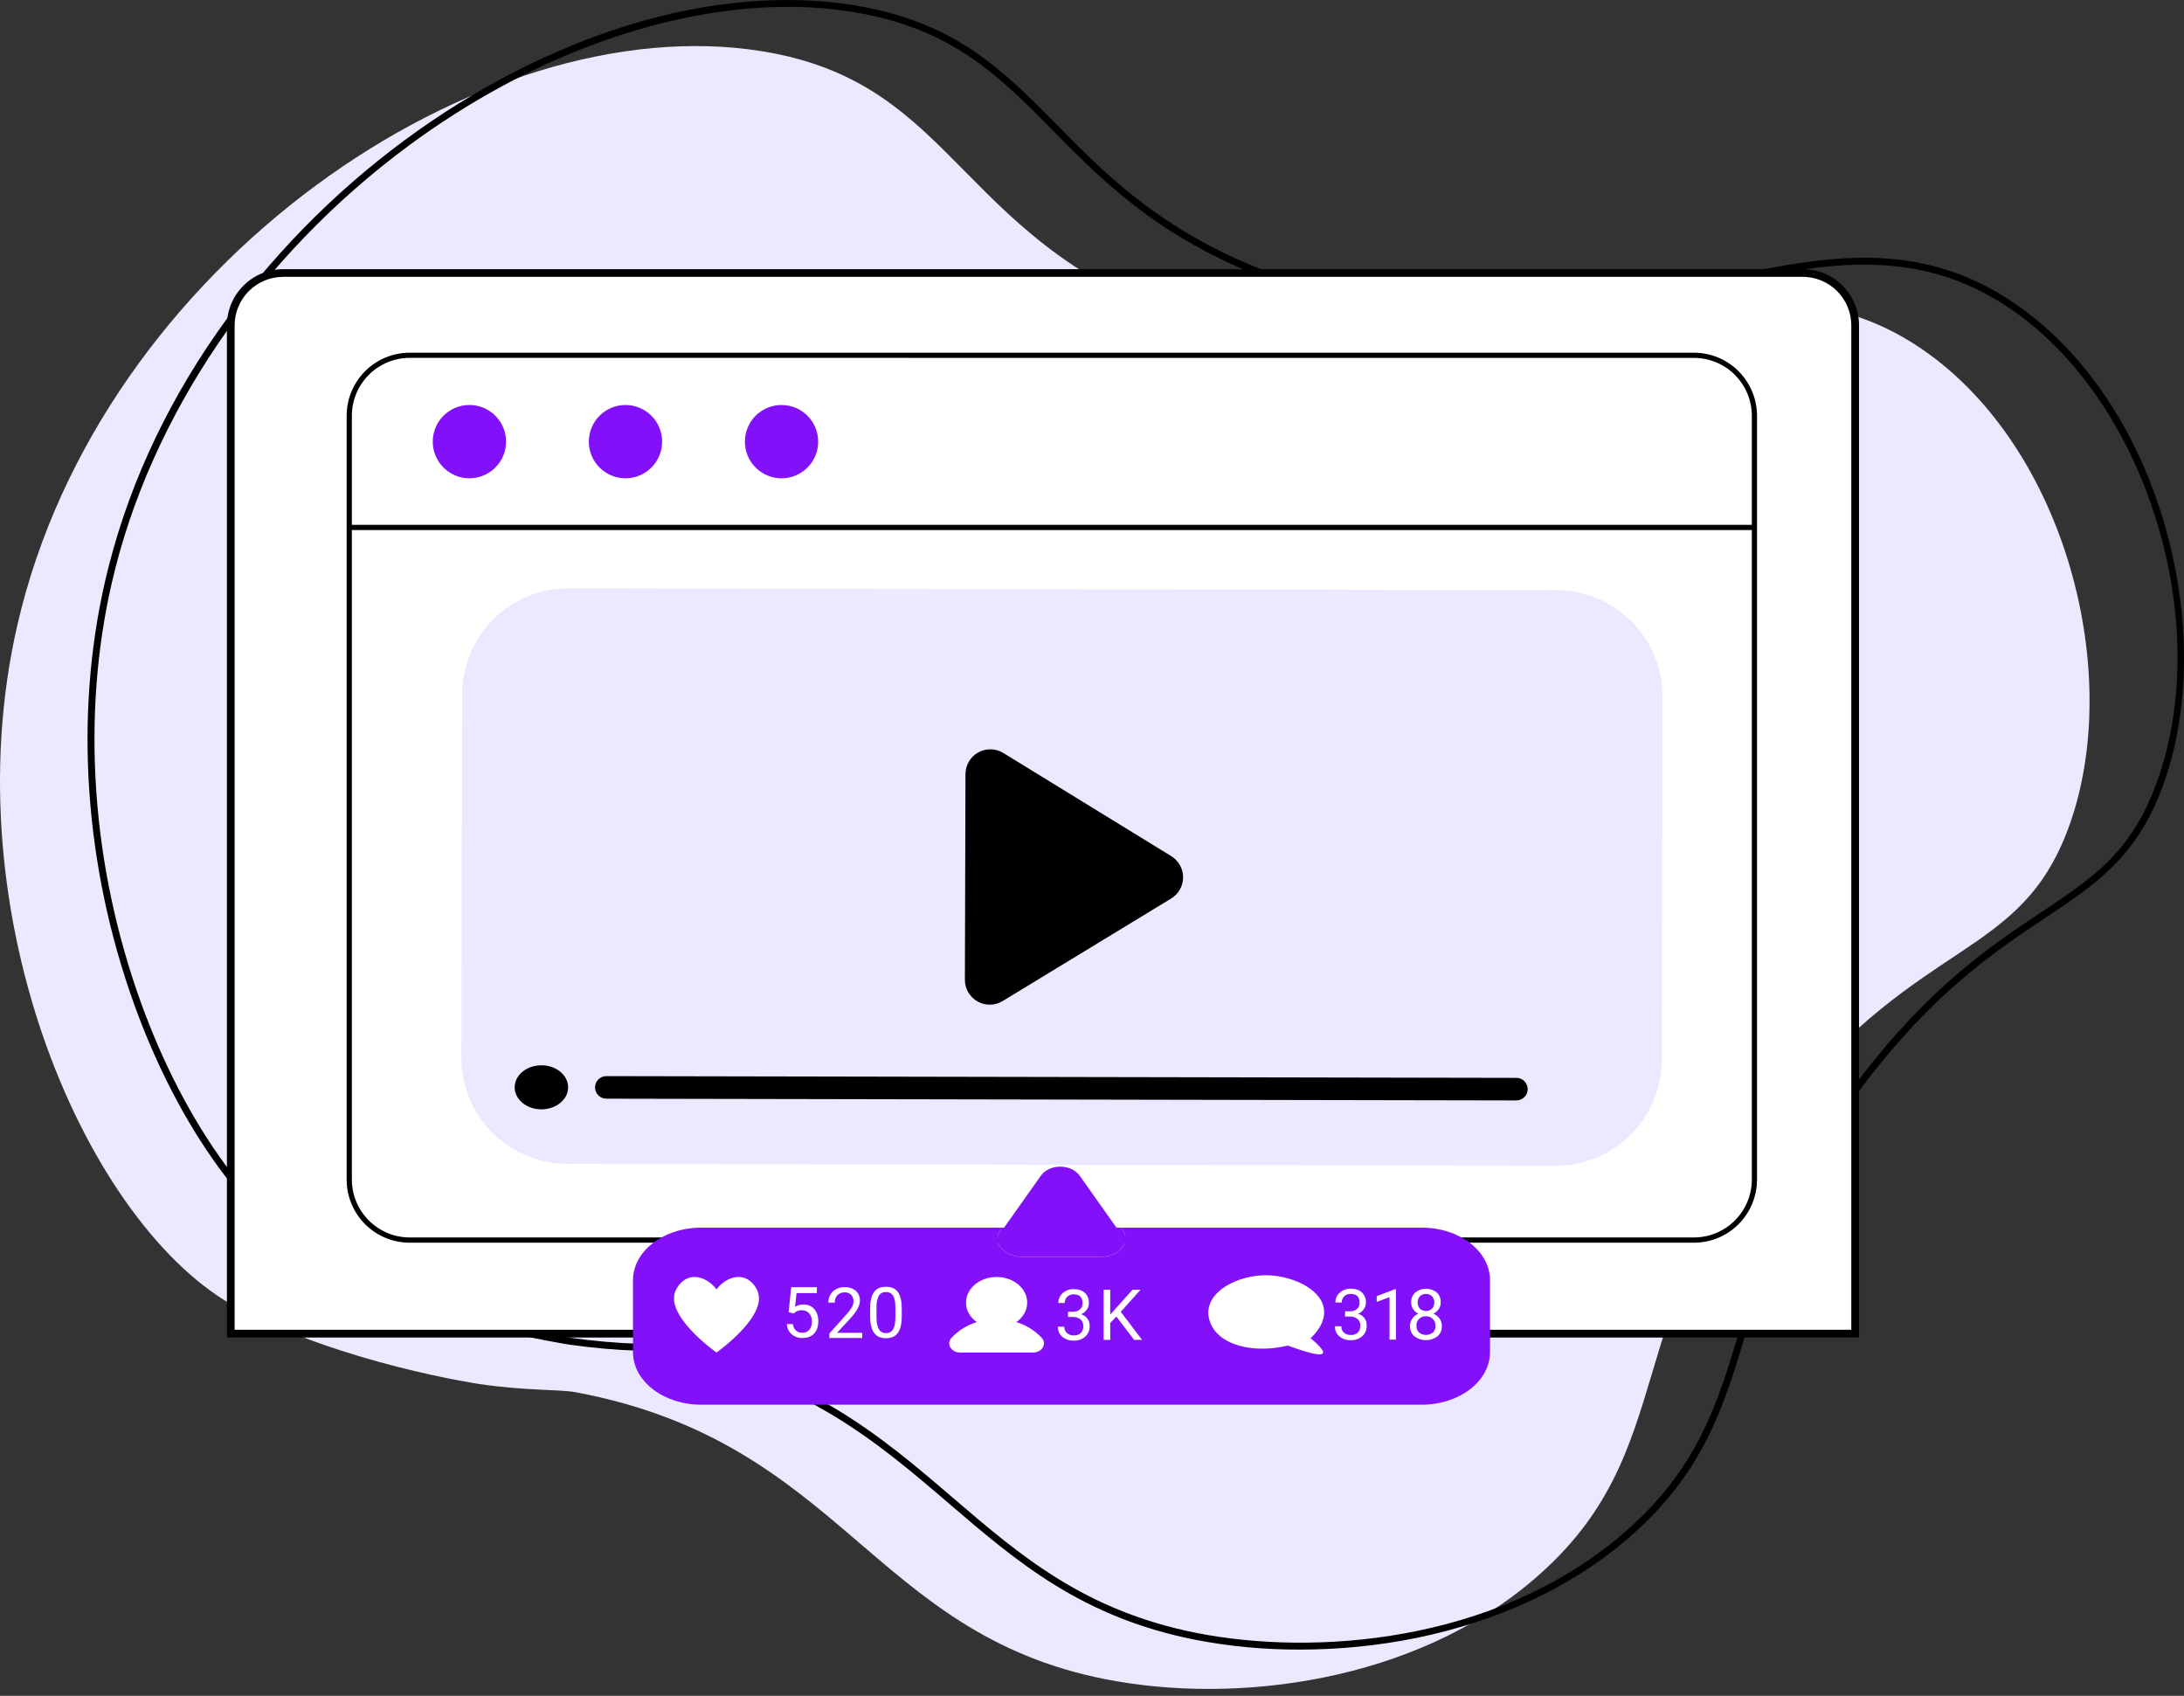 <svg width="304" height="236" viewBox="0 0 304 236" fill="none" xmlns="http://www.w3.org/2000/svg">
<rect x="0" y="0" width="304" height="236" fill="#333333" stroke="none"/>
<path d="M287.913 115.23C281.168 133.495 267.615 130.289 248.554 153.822C224.652 183.329 234.538 201.858 213.418 219.87C196.85 233.999 172.245 237.298 153.898 233.694C121.239 227.279 117.265 200.731 80.171 193.758C77.851 193.322 73.303 193.581 66.696 192.606C66.696 192.606 47.736 189.797 33.131 182.046C12.339 171.018 -6.901 127.587 2.411 87.007C13.948 36.732 67.024 0.799 106.09 7.135C134.122 11.676 132.778 34.378 167.914 45.727C213.694 60.511 240.106 29.774 267.561 48.607C287.633 62.377 295.73 94.061 287.913 115.23Z" fill="#EBE9FF"/>
<path d="M180.899 229.566C176.06 229.583 171.23 229.133 166.478 228.222C150.596 225.102 141.601 217.393 132.076 209.229C122.118 200.697 111.823 191.872 92.754 188.288C91.833 188.115 90.512 188.054 88.839 187.975C85.647 187.864 82.462 187.583 79.299 187.134C79.107 187.107 60.099 184.225 45.578 176.528C35.018 170.927 24.973 157.209 18.698 139.829C11.761 120.604 10.31 99.701 14.611 80.957C17.404 68.786 22.674 57.095 30.259 46.205C37.452 35.967 46.249 26.955 56.311 19.517C66.103 12.288 76.901 6.741 87.559 3.475C98.481 0.127 109.297 -0.825 118.835 0.72C132.945 3.007 139.571 9.725 147.251 17.507C154.726 25.081 163.199 33.667 180.728 39.329C203.495 46.683 221.39 42.73 237.176 39.239C252.962 35.749 266.603 32.736 280.498 42.271C290.083 48.845 297.479 59.783 301.323 73.069C304.992 85.741 304.886 99.014 301.029 109.457C297.402 119.28 291.746 123.045 284.584 127.81C278.313 131.982 270.509 137.176 261.592 148.183C249.827 162.708 246.29 174.562 243.16 185.02C239.944 195.795 237.166 205.101 226.387 214.294C218.627 220.912 208.493 225.639 197.081 227.961C191.754 229.033 186.333 229.571 180.899 229.566ZM109.667 0.955C92.808 0.955 73.702 7.849 56.879 20.277C35.946 35.743 20.879 57.936 15.551 81.162C11.291 99.725 12.731 120.441 19.605 139.493C25.796 156.654 35.675 170.179 46.027 175.67C60.391 183.288 79.243 186.147 79.435 186.176C82.566 186.621 85.719 186.899 88.88 187.007C90.59 187.086 91.94 187.149 92.927 187.334C112.25 190.966 122.645 199.875 132.696 208.49C142.123 216.569 151.026 224.199 166.658 227.271C182.786 230.439 207.955 228.75 225.775 213.553C236.335 204.544 239.077 195.363 242.25 184.734C245.397 174.189 248.97 162.239 260.849 147.569C269.858 136.446 277.73 131.209 284.054 127C291.35 122.148 296.611 118.642 300.13 109.111C308.327 86.916 298.9 56.047 279.957 43.05C266.406 33.752 252.958 36.724 237.385 40.17C228.085 42.225 218.058 44.44 206.734 44.44C198.69 44.44 189.994 43.323 180.43 40.236C162.678 34.501 154.127 25.836 146.566 18.173C139.005 10.51 132.479 3.898 118.678 1.661C115.7 1.185 112.689 0.948 109.673 0.955H109.667Z" fill="black"/>
<path d="M39.411 37.991H250.934C252.869 37.991 254.725 38.76 256.093 40.128C257.462 41.496 258.23 43.352 258.23 45.287V185.6H32.119V45.283C32.119 43.348 32.888 41.492 34.256 40.124C35.624 38.756 37.48 37.987 39.415 37.987L39.411 37.991Z" fill="white"/>
<path d="M258.766 186.137H31.585V45.287C31.588 43.212 32.413 41.222 33.881 39.755C35.348 38.287 37.338 37.462 39.413 37.459H250.938C253.013 37.462 255.003 38.287 256.47 39.755C257.938 41.222 258.763 43.212 258.766 45.287V186.137ZM32.658 185.057H257.691V45.281C257.689 43.491 256.977 41.774 255.711 40.508C254.445 39.242 252.729 38.529 250.938 38.527H39.413C37.622 38.529 35.906 39.241 34.64 40.507C33.373 41.773 32.661 43.489 32.658 45.279V185.057Z" fill="black"/>
<path d="M235.797 49.442H57.023C52.38 49.442 48.615 53.206 48.615 57.85V164.169C48.615 168.812 52.38 172.577 57.023 172.577H235.797C240.441 172.577 244.205 168.812 244.205 164.169V57.85C244.205 53.206 240.441 49.442 235.797 49.442Z" fill="white"/>
<path d="M235.795 172.941H57.021C54.696 172.939 52.467 172.014 50.822 170.37C49.178 168.726 48.253 166.496 48.251 164.171V57.853C48.253 55.528 49.178 53.299 50.822 51.654C52.467 50.01 54.696 49.085 57.021 49.083H235.795C238.12 49.086 240.349 50.011 241.993 51.655C243.638 53.299 244.563 55.528 244.566 57.853V164.173C244.563 166.498 243.638 168.727 241.993 170.37C240.349 172.014 238.12 172.939 235.795 172.941ZM57.025 49.801C54.892 49.806 52.848 50.655 51.34 52.163C49.832 53.671 48.983 55.715 48.978 57.848V164.165C48.983 166.297 49.832 168.341 51.34 169.849C52.847 171.357 54.891 172.207 57.023 172.212H235.797C237.929 172.207 239.973 171.358 241.481 169.851C242.989 168.343 243.839 166.299 243.844 164.167V57.852C243.839 55.719 242.989 53.676 241.482 52.169C239.974 50.661 237.931 49.812 235.799 49.807L57.025 49.801Z" fill="black"/>
<path d="M244.205 73.04H48.615V73.764H244.205V73.04Z" fill="black"/>
<path d="M65.34 66.562C68.158 66.562 70.442 64.278 70.442 61.461C70.442 58.644 68.158 56.36 65.34 56.36C62.523 56.36 60.239 58.644 60.239 61.461C60.239 64.278 62.523 66.562 65.34 66.562Z" fill="#8211FA"/>
<path d="M87.063 66.564C89.881 66.564 92.165 64.28 92.165 61.463C92.165 58.646 89.881 56.362 87.063 56.362C84.246 56.362 81.962 58.646 81.962 61.463C81.962 64.28 84.246 66.564 87.063 66.564Z" fill="#8211FA"/>
<path d="M108.786 66.564C111.603 66.564 113.887 64.28 113.887 61.463C113.887 58.646 111.603 56.362 108.786 56.362C105.969 56.362 103.685 58.646 103.685 61.463C103.685 64.28 105.969 66.564 108.786 66.564Z" fill="#8211FA"/>
<path d="M197.889 195.486H97.612C92.362 195.486 88.108 192.222 88.108 188.177V178.154C88.108 174.122 92.362 170.845 97.612 170.845H139.467L139.306 171.06C138.025 172.765 139.627 174.9 142.186 174.9H153.322C155.883 174.9 157.485 172.767 156.202 171.06L156.041 170.845H197.896C203.146 170.845 207.4 174.109 207.4 178.154V188.177C207.393 192.222 203.138 195.486 197.889 195.486Z" fill="#8211FA"/>
<path d="M144.866 163.637C146.074 161.932 149.09 161.932 150.302 163.637L155.403 170.845H139.765L144.866 163.637Z" fill="#8211FA"/>
<path d="M153.32 174.898H142.184C139.623 174.898 138.022 172.765 139.304 171.058L139.466 170.843H156.047L156.208 171.058C157.483 172.765 155.881 174.898 153.32 174.898Z" fill="#8211FA"/>
<path d="M105.413 179.588C105.326 179.396 104.666 177.979 103.208 177.745C102.014 177.553 100.645 178.221 99.731 179.435C98.817 178.221 97.448 177.553 96.254 177.745C94.797 177.979 94.142 179.406 94.05 179.588C92.478 182.985 99.315 187.929 99.731 188.228C100.148 187.929 106.985 182.985 105.413 179.588Z" fill="white"/>
<path d="M187.235 182.493H187.901C188.259 182.507 188.61 182.389 188.888 182.163C189.008 182.054 189.102 181.919 189.164 181.769C189.226 181.619 189.255 181.457 189.247 181.295C189.247 180.48 188.84 180.072 188.026 180.07C187.859 180.062 187.692 180.087 187.534 180.143C187.377 180.199 187.232 180.286 187.108 180.399C186.993 180.511 186.903 180.646 186.844 180.796C186.786 180.946 186.759 181.106 186.766 181.266H185.881C185.876 181.007 185.927 180.749 186.031 180.511C186.136 180.274 186.291 180.061 186.486 179.89C186.91 179.518 187.459 179.323 188.022 179.343C188.679 179.343 189.194 179.516 189.57 179.863C189.76 180.052 189.908 180.278 190.005 180.529C190.101 180.779 190.143 181.047 190.128 181.314C190.124 181.631 190.021 181.939 189.834 182.196C189.635 182.482 189.356 182.704 189.032 182.833C189.385 182.934 189.697 183.145 189.921 183.436C190.136 183.735 190.246 184.097 190.234 184.465C190.247 184.743 190.199 185.021 190.093 185.278C189.987 185.536 189.826 185.767 189.621 185.955C189.178 186.334 188.608 186.531 188.026 186.506C187.447 186.531 186.879 186.342 186.43 185.974C186.229 185.802 186.068 185.586 185.962 185.343C185.855 185.1 185.804 184.836 185.814 184.571H186.705C186.698 184.735 186.726 184.899 186.788 185.051C186.85 185.203 186.944 185.34 187.064 185.452C187.33 185.681 187.673 185.8 188.024 185.782C188.202 185.794 188.38 185.771 188.549 185.713C188.718 185.655 188.874 185.565 189.007 185.446C189.126 185.318 189.217 185.166 189.276 185.001C189.334 184.836 189.358 184.661 189.347 184.486C189.357 184.312 189.327 184.138 189.261 183.976C189.194 183.815 189.092 183.67 188.963 183.553C188.655 183.317 188.273 183.197 187.886 183.217H187.219L187.235 182.493Z" fill="white"/>
<path d="M120.016 186.199H115.448V185.562L117.862 182.874C118.143 182.571 118.391 182.24 118.601 181.885C118.734 181.644 118.804 181.373 118.804 181.098C118.817 180.767 118.699 180.444 118.474 180.201C118.361 180.084 118.223 179.992 118.071 179.931C117.919 179.871 117.756 179.844 117.593 179.852C117.404 179.841 117.216 179.87 117.039 179.936C116.862 180.002 116.701 180.104 116.566 180.236C116.438 180.377 116.34 180.542 116.277 180.722C116.214 180.902 116.188 181.092 116.199 181.282H115.314C115.302 180.993 115.352 180.706 115.458 180.437C115.565 180.169 115.727 179.926 115.934 179.725C116.387 179.315 116.983 179.102 117.593 179.132C118.151 179.101 118.7 179.284 119.129 179.642C119.316 179.813 119.464 180.024 119.562 180.258C119.659 180.493 119.704 180.746 119.693 181C119.693 181.684 119.256 182.502 118.382 183.451L116.514 185.477H120.014L120.016 186.199Z" fill="white"/>
<path d="M125.519 183.177C125.519 184.215 125.341 184.983 124.987 185.481C124.632 185.979 124.078 186.231 123.324 186.237C122.582 186.237 122.031 185.991 121.673 185.498C121.315 185.005 121.13 184.269 121.118 183.288V182.106C121.118 181.082 121.295 180.32 121.648 179.821C122.001 179.322 122.557 179.073 123.315 179.074C124.066 179.074 124.618 179.314 124.972 179.794C125.325 180.274 125.507 181.016 125.519 182.019V183.177ZM124.632 181.965C124.632 181.217 124.527 180.67 124.317 180.326C124.212 180.157 124.064 180.02 123.887 179.929C123.711 179.839 123.513 179.798 123.315 179.811C123.118 179.798 122.922 179.838 122.747 179.929C122.573 180.019 122.426 180.156 122.324 180.324C122.117 180.666 122.009 181.19 122.003 181.9V183.317C122.003 184.07 122.113 184.626 122.332 184.986C122.432 185.158 122.577 185.3 122.752 185.395C122.927 185.49 123.125 185.535 123.324 185.525C123.518 185.536 123.71 185.494 123.882 185.405C124.054 185.315 124.198 185.181 124.3 185.016C124.511 184.678 124.622 184.145 124.632 183.417V181.965Z" fill="white"/>
<path d="M148.676 182.553H149.34C149.698 182.568 150.05 182.451 150.327 182.223C150.447 182.114 150.541 181.98 150.603 181.83C150.665 181.68 150.694 181.519 150.686 181.357C150.686 180.539 150.279 180.13 149.465 180.13C149.298 180.121 149.131 180.146 148.974 180.202C148.817 180.259 148.672 180.346 148.549 180.458C148.434 180.571 148.344 180.707 148.285 180.857C148.226 181.006 148.199 181.167 148.205 181.328H147.32C147.314 181.068 147.365 180.81 147.47 180.573C147.574 180.335 147.73 180.123 147.925 179.951C148.348 179.579 148.898 179.382 149.461 179.402C150.12 179.402 150.634 179.577 151.008 179.924C151.2 180.113 151.349 180.34 151.445 180.59C151.542 180.84 151.584 181.108 151.569 181.376C151.564 181.693 151.461 182.001 151.273 182.257C151.075 182.544 150.795 182.765 150.471 182.893C150.825 182.993 151.137 183.205 151.36 183.498C151.575 183.797 151.685 184.159 151.673 184.527C151.686 184.804 151.638 185.082 151.532 185.339C151.426 185.596 151.265 185.827 151.06 186.015C150.619 186.395 150.049 186.592 149.467 186.566C148.887 186.591 148.318 186.402 147.869 186.034C147.668 185.862 147.507 185.646 147.401 185.404C147.294 185.161 147.243 184.897 147.253 184.632H148.144C148.137 184.796 148.165 184.959 148.227 185.111C148.289 185.263 148.383 185.4 148.503 185.512C148.768 185.742 149.112 185.86 149.463 185.844C149.641 185.856 149.819 185.832 149.987 185.774C150.156 185.717 150.311 185.626 150.444 185.508C150.563 185.379 150.654 185.228 150.713 185.063C150.771 184.898 150.795 184.722 150.784 184.548C150.794 184.373 150.764 184.199 150.698 184.037C150.631 183.875 150.529 183.73 150.4 183.613C150.092 183.376 149.71 183.257 149.323 183.279H148.658L148.676 182.553Z" fill="white"/>
<path d="M145.003 186.185C144.041 185.155 142.823 184.399 141.474 183.993C142.394 183.34 142.979 182.365 142.979 181.276C142.979 179.308 141.073 177.713 138.722 177.713C136.372 177.713 134.464 179.308 134.464 181.276C134.464 182.365 135.04 183.338 135.967 183.991C134.613 184.397 133.393 185.157 132.431 186.193C131.676 187.026 132.394 188.225 133.644 188.225H143.793C145.051 188.225 145.761 187.023 145.003 186.185Z" fill="white"/>
<path d="M155.392 183.229L154.539 184.114V186.462H153.62V179.49H154.539V182.946L157.638 179.49H158.75L156.004 182.562L158.965 186.462H157.863L155.392 183.229Z" fill="white"/>
<path d="M184.288 182.186C184.553 184.127 182.98 185.715 182.421 186.232C183.773 187.357 184.341 188.061 184.126 188.344C183.845 188.708 182.221 188.346 179.253 187.257C174.897 188.297 170.794 187.395 169.078 185.17C168.911 184.953 167.885 183.574 168.281 181.887C168.922 179.153 172.85 177.498 176.08 177.471C179.53 177.438 183.886 179.233 184.288 182.186Z" fill="white"/>
<path d="M194.306 186.427H193.415V180.522L191.63 181.178V180.374L194.168 179.414H194.306V186.427Z" fill="white"/>
<path d="M200.537 181.257C200.541 181.587 200.446 181.911 200.262 182.186C200.074 182.461 199.817 182.68 199.517 182.824C199.864 182.966 200.163 183.203 200.381 183.507C200.593 183.805 200.704 184.163 200.7 184.529C200.712 184.799 200.663 185.068 200.557 185.318C200.452 185.567 200.292 185.789 200.089 185.969C199.626 186.318 199.061 186.507 198.48 186.507C197.9 186.507 197.335 186.318 196.871 185.969C196.671 185.788 196.512 185.566 196.407 185.317C196.302 185.069 196.254 184.8 196.265 184.53C196.261 184.166 196.369 183.81 196.574 183.509C196.786 183.201 197.084 182.962 197.43 182.82C197.133 182.678 196.879 182.458 196.697 182.184C196.517 181.909 196.423 181.587 196.428 181.259C196.416 180.998 196.462 180.738 196.562 180.496C196.661 180.255 196.812 180.038 197.004 179.861C197.428 179.527 197.952 179.345 198.492 179.345C199.032 179.345 199.556 179.527 199.98 179.861C200.168 180.04 200.315 180.257 200.411 180.498C200.507 180.739 200.55 180.998 200.537 181.257ZM199.815 184.509C199.822 184.332 199.793 184.156 199.728 183.991C199.664 183.825 199.567 183.675 199.442 183.549C199.315 183.427 199.165 183.331 199 183.267C198.835 183.204 198.659 183.175 198.482 183.181C198.306 183.17 198.129 183.197 197.964 183.26C197.799 183.322 197.649 183.42 197.524 183.545C197.399 183.67 197.302 183.82 197.239 183.985C197.177 184.15 197.15 184.327 197.161 184.504C197.152 184.675 197.178 184.846 197.239 185.007C197.299 185.168 197.393 185.314 197.513 185.437C197.791 185.657 198.136 185.777 198.491 185.777C198.846 185.777 199.191 185.657 199.469 185.437C199.589 185.315 199.682 185.17 199.743 185.01C199.804 184.85 199.831 184.68 199.822 184.509H199.815ZM198.482 180.07C198.327 180.064 198.172 180.09 198.027 180.145C197.882 180.201 197.749 180.285 197.637 180.393C197.434 180.635 197.323 180.941 197.323 181.257C197.323 181.573 197.434 181.879 197.637 182.121C197.87 182.332 198.173 182.449 198.487 182.449C198.801 182.449 199.104 182.332 199.337 182.121C199.545 181.881 199.658 181.573 199.656 181.255C199.654 180.937 199.536 180.63 199.325 180.393C199.214 180.284 199.081 180.199 198.935 180.143C198.79 180.088 198.634 180.063 198.478 180.07H198.482Z" fill="white"/>
<path d="M109.775 182.609L110.128 179.131H113.701V179.949H110.877L110.666 181.852C111.019 181.647 111.421 181.542 111.829 181.549C112.112 181.536 112.395 181.585 112.656 181.694C112.918 181.803 113.152 181.968 113.342 182.178C113.716 182.6 113.903 183.167 113.903 183.882C113.903 184.596 113.711 185.162 113.327 185.579C112.943 185.994 112.397 186.199 111.701 186.199C111.152 186.222 110.614 186.039 110.193 185.686C109.995 185.506 109.833 185.287 109.719 185.044C109.605 184.801 109.54 184.538 109.527 184.269H110.366C110.392 184.612 110.544 184.934 110.792 185.172C111.046 185.384 111.37 185.493 111.701 185.477C111.882 185.484 112.063 185.45 112.229 185.377C112.396 185.303 112.543 185.193 112.661 185.055C112.913 184.721 113.039 184.309 113.014 183.891C113.034 183.481 112.896 183.08 112.63 182.768C112.502 182.628 112.346 182.517 112.171 182.443C111.996 182.37 111.807 182.336 111.618 182.344C111.295 182.326 110.975 182.416 110.708 182.599L110.474 182.791L109.775 182.609Z" fill="white"/>
<path d="M216.67 82.13L79.121 81.866C70.965 81.85 64.341 88.449 64.326 96.604L64.228 147.179C64.213 155.334 70.811 161.958 78.967 161.974L216.516 162.238C224.672 162.253 231.296 155.655 231.311 147.5L231.408 96.925C231.424 88.77 224.826 82.146 216.67 82.13Z" fill="#EBE9FF"/>
<path d="M163.039 119.149L139.654 104.788C139.131 104.466 138.531 104.29 137.918 104.277C137.304 104.264 136.698 104.415 136.162 104.714C135.626 105.013 135.179 105.449 134.867 105.978C134.556 106.507 134.391 107.109 134.389 107.723L134.308 136.35C134.307 136.965 134.469 137.568 134.778 138.099C135.087 138.63 135.532 139.069 136.067 139.371C136.602 139.673 137.208 139.827 137.822 139.816C138.436 139.806 139.037 139.632 139.562 139.313L163.028 125.038C163.531 124.729 163.948 124.297 164.237 123.782C164.526 123.267 164.679 122.687 164.68 122.097C164.681 121.506 164.531 120.925 164.244 120.409C163.956 119.893 163.542 119.459 163.039 119.149Z" fill="black"/>
<path d="M75.359 154.385C77.414 154.385 79.08 153.012 79.08 151.319C79.08 149.625 77.414 148.252 75.359 148.252C73.304 148.252 71.638 149.625 71.638 151.319C71.638 153.012 73.304 154.385 75.359 154.385Z" fill="black"/>
<path d="M211.076 150.003L84.399 149.759C83.532 149.758 82.829 150.459 82.827 151.325L82.827 151.327C82.826 152.193 83.526 152.897 84.393 152.899L211.07 153.142C211.936 153.143 212.64 152.442 212.641 151.576L212.641 151.574C212.643 150.708 211.942 150.004 211.076 150.003Z" fill="black"/>
</svg>
